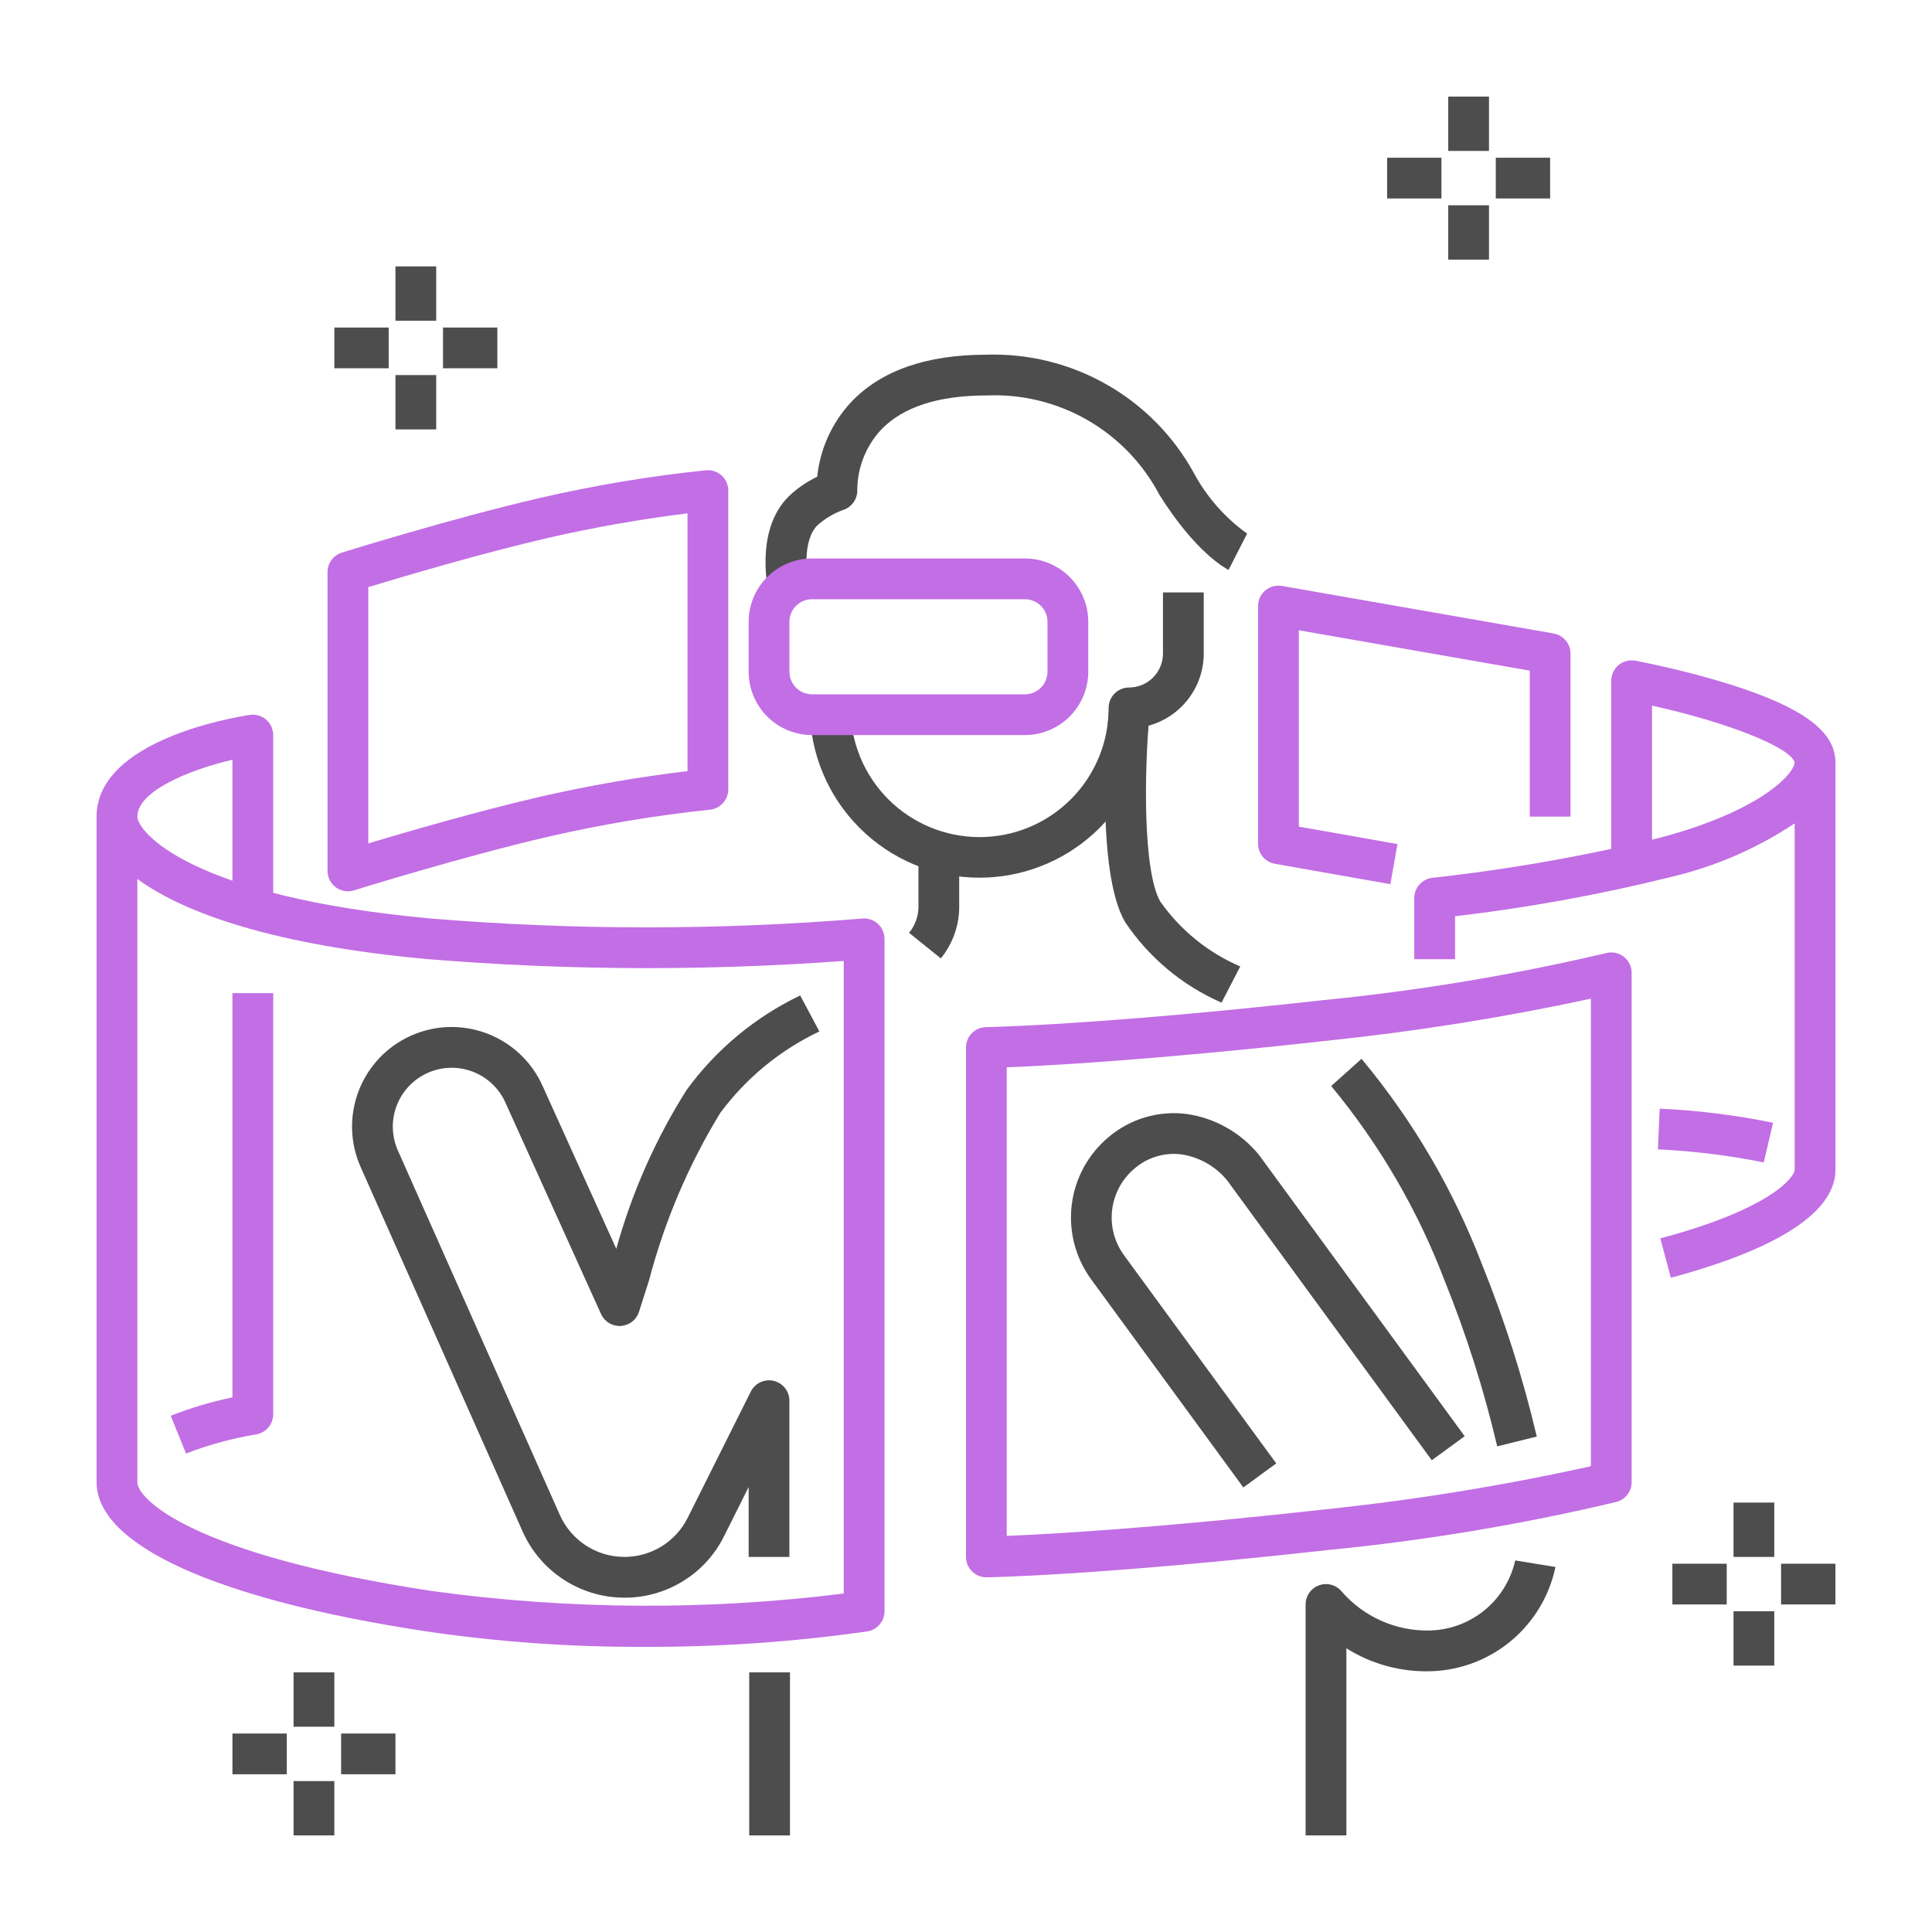 <svg width="100" height="100" viewBox="0 0 100 100" fill="none" xmlns="http://www.w3.org/2000/svg">
<rect x="0" y="0" width="100" height="100" fill="#333333" stroke="none"/>
<g clip-path="url(#clip0_1127_46)">
<path d="M691.788 -550.248H-1665.88V1192.86H691.788V-550.248Z" fill="white"/>
<path d="M48.697 49.607L47.054 48.284C47.387 47.876 47.559 47.361 47.539 46.836V44.375H49.648V46.836C49.67 47.843 49.333 48.825 48.697 49.607Z" fill="#4D4D4D"/>
<path d="M32.321 82.695C31.206 82.695 30.114 82.371 29.178 81.763C28.243 81.155 27.504 80.289 27.05 79.269L18.667 60.407C18.112 59.16 18.075 57.745 18.563 56.47C19.05 55.196 20.023 54.167 21.268 53.608C22.513 53.05 23.929 53.008 25.205 53.492C26.481 53.975 27.513 54.945 28.075 56.188L31.899 64.639C32.703 61.735 33.929 58.964 35.538 56.416C37.063 54.324 39.084 52.643 41.418 51.525L42.41 53.387C40.379 54.352 38.616 55.801 37.278 57.608C35.636 60.299 34.396 63.215 33.596 66.264C33.423 66.813 33.25 67.361 33.073 67.905C33.007 68.107 32.882 68.285 32.713 68.414C32.544 68.544 32.34 68.619 32.128 68.631C31.916 68.643 31.705 68.59 31.523 68.48C31.341 68.369 31.197 68.206 31.109 68.013L26.154 57.057C25.821 56.323 25.211 55.751 24.457 55.465C23.704 55.18 22.867 55.205 22.132 55.535C21.397 55.864 20.822 56.472 20.534 57.225C20.245 57.977 20.267 58.813 20.594 59.55L28.977 78.413C29.259 79.046 29.715 79.587 30.292 79.972C30.87 80.357 31.544 80.569 32.238 80.585C32.931 80.601 33.615 80.419 34.209 80.061C34.803 79.703 35.284 79.183 35.594 78.563L38.861 72.028C38.968 71.816 39.142 71.645 39.358 71.544C39.573 71.444 39.816 71.419 40.047 71.473C40.278 71.528 40.484 71.659 40.632 71.845C40.779 72.032 40.859 72.262 40.859 72.5V80.586H38.75V76.968L37.481 79.506C37.005 80.467 36.269 81.275 35.357 81.838C34.445 82.402 33.393 82.699 32.321 82.695Z" fill="#4D4D4D"/>
<path d="M33.258 85.24C29.513 85.253 25.773 84.985 22.069 84.441C11.221 82.798 5 79.983 5 76.719V42.266C5 41.986 5.111 41.718 5.309 41.52C5.507 41.322 5.775 41.211 6.055 41.211C6.334 41.211 6.603 41.322 6.8 41.52C6.998 41.718 7.109 41.986 7.109 42.266C7.109 43.038 9.816 46.406 22.322 47.544C29.744 48.153 37.203 48.153 44.625 47.544C44.771 47.53 44.919 47.546 45.059 47.593C45.198 47.639 45.327 47.714 45.435 47.813C45.544 47.912 45.631 48.032 45.691 48.167C45.75 48.301 45.781 48.447 45.781 48.594V83.398C45.781 83.649 45.692 83.891 45.529 84.082C45.367 84.273 45.142 84.4 44.895 84.44C41.04 84.99 37.151 85.258 33.258 85.24ZM7.109 45.494V76.719C7.109 77.581 9.916 80.466 22.384 82.356C29.445 83.322 36.601 83.364 43.672 82.481V49.738C36.5 50.264 29.298 50.232 22.131 49.644C14.253 48.928 9.542 47.283 7.109 45.494Z" fill="#C26EE5"/>
<path d="M9.629 75.235L8.836 73.28C9.872 72.872 10.941 72.554 12.031 72.328V51.406H14.141V73.203C14.141 73.456 14.05 73.7 13.885 73.891C13.721 74.082 13.493 74.208 13.243 74.246C12.008 74.452 10.797 74.783 9.629 75.235Z" fill="#C26EE5"/>
<path d="M14.141 46.484H12.031V39.324C9.727 39.862 7.109 40.969 7.109 42.266H5C5 38.307 12.118 37.126 12.929 37.004C13.079 36.981 13.233 36.991 13.378 37.033C13.524 37.075 13.659 37.149 13.774 37.248C13.889 37.347 13.982 37.469 14.045 37.607C14.108 37.745 14.141 37.895 14.141 38.047V46.484Z" fill="#C26EE5"/>
<path d="M18.008 46.133C17.869 46.133 17.732 46.105 17.604 46.052C17.476 45.999 17.36 45.922 17.262 45.824C17.164 45.726 17.086 45.61 17.033 45.482C16.98 45.354 16.953 45.217 16.953 45.078V29.609C16.953 29.384 17.025 29.166 17.158 28.985C17.291 28.803 17.479 28.67 17.693 28.603C17.75 28.585 23.409 26.821 27.966 25.769C30.794 25.117 33.659 24.64 36.545 24.34C36.691 24.327 36.838 24.344 36.977 24.391C37.116 24.438 37.244 24.513 37.352 24.612C37.46 24.711 37.547 24.831 37.606 24.965C37.665 25.099 37.695 25.244 37.695 25.39V40.859C37.695 41.122 37.597 41.376 37.419 41.57C37.242 41.765 36.998 41.886 36.736 41.91C33.946 42.204 31.175 42.666 28.44 43.293C23.963 44.327 18.378 46.067 18.322 46.085C18.221 46.117 18.114 46.133 18.008 46.133ZM19.062 30.389V43.654C21.029 43.064 24.769 41.976 27.966 41.238C30.481 40.662 33.024 40.219 35.586 39.912V26.57C33.184 26.868 30.8 27.287 28.44 27.824C24.928 28.635 20.734 29.881 19.062 30.389Z" fill="#C26EE5"/>
<path d="M39.836 30.92C39.749 30.573 39.039 27.477 40.817 25.7C41.252 25.281 41.753 24.936 42.299 24.677C42.448 23.236 43.061 21.883 44.047 20.821C45.587 19.187 47.945 18.359 51.055 18.359C53.235 18.29 55.392 18.825 57.287 19.905C59.182 20.985 60.742 22.569 61.793 24.48C62.461 25.723 63.404 26.797 64.55 27.619L63.591 29.498C63.42 29.412 61.866 28.576 60.004 25.598C59.152 23.983 57.858 22.643 56.273 21.735C54.689 20.827 52.879 20.388 51.055 20.469C48.565 20.469 46.731 21.066 45.603 22.245C44.823 23.087 44.384 24.189 44.374 25.336C44.384 25.566 44.319 25.793 44.19 25.983C44.06 26.174 43.872 26.317 43.654 26.391C43.158 26.568 42.701 26.84 42.308 27.191C41.514 27.985 41.741 29.828 41.883 30.411L39.836 30.92Z" fill="#4D4D4D"/>
<path d="M50.703 45.43C48.373 45.427 46.139 44.5 44.491 42.852C42.843 41.205 41.917 38.971 41.914 36.641H44.023C44.022 37.519 44.194 38.388 44.53 39.199C44.865 40.011 45.357 40.748 45.977 41.369C46.597 41.99 47.334 42.483 48.145 42.819C48.956 43.155 49.825 43.328 50.703 43.328C51.581 43.328 52.45 43.155 53.261 42.819C54.072 42.483 54.809 41.99 55.429 41.369C56.05 40.748 56.541 40.011 56.877 39.199C57.212 38.388 57.384 37.519 57.383 36.641C57.383 36.502 57.41 36.365 57.463 36.237C57.516 36.109 57.594 35.993 57.692 35.895C57.79 35.797 57.906 35.719 58.034 35.666C58.162 35.613 58.299 35.586 58.438 35.586C58.904 35.585 59.35 35.4 59.68 35.071C60.009 34.741 60.195 34.294 60.195 33.828V30.664H62.305V33.828C62.304 34.678 62.023 35.504 61.506 36.179C60.989 36.854 60.265 37.34 59.444 37.562C59.214 39.721 58.194 41.718 56.58 43.17C54.967 44.622 52.874 45.427 50.703 45.43Z" fill="#4D4D4D"/>
<path d="M64.355 76.99L56.47 66.208C55.665 65.101 55.308 63.73 55.472 62.371C55.635 61.011 56.307 59.764 57.352 58.88C57.905 58.404 58.553 58.049 59.252 57.838C59.952 57.628 60.687 57.566 61.412 57.658C62.882 57.866 64.22 58.621 65.159 59.772C65.174 59.791 65.189 59.809 65.203 59.829L75.812 74.338L74.109 75.583L63.523 61.104C62.927 60.373 62.08 59.891 61.147 59.75C60.711 59.695 60.269 59.733 59.849 59.861C59.429 59.989 59.041 60.204 58.71 60.493C58.073 61.033 57.663 61.793 57.564 62.622C57.464 63.451 57.682 64.287 58.173 64.963L66.058 75.745L64.355 76.99Z" fill="#4D4D4D"/>
<path d="M69.688 95H67.578V83.047C67.578 82.831 67.644 82.621 67.767 82.444C67.89 82.267 68.065 82.132 68.267 82.058C68.469 81.983 68.689 81.972 68.898 82.026C69.106 82.08 69.293 82.197 69.433 82.361C70 83.019 70.705 83.543 71.499 83.894C72.293 84.246 73.155 84.416 74.023 84.394C75.056 84.365 76.05 83.993 76.848 83.337C77.646 82.68 78.202 81.776 78.428 80.768L80.51 81.107C80.201 82.588 79.405 83.922 78.25 84.899C77.096 85.876 75.648 86.44 74.137 86.5C72.568 86.564 71.017 86.152 69.688 85.316V95Z" fill="#4D4D4D"/>
<path d="M77.495 74.863C76.809 71.939 75.899 69.072 74.774 66.288C73.382 62.63 71.399 59.227 68.902 56.213L70.473 54.805C73.13 57.993 75.241 61.599 76.721 65.476C77.888 68.359 78.831 71.328 79.543 74.356L77.495 74.863Z" fill="#4D4D4D"/>
<path d="M63.226 51.896C61.193 51.009 59.457 49.556 58.225 47.711C56.698 45.039 57.312 37.722 57.387 36.897L59.488 37.088C59.228 39.951 59.153 45.083 60.056 46.664C61.098 48.146 62.531 49.309 64.196 50.023L63.226 51.896Z" fill="#4D4D4D"/>
<path d="M51.055 81.641C50.916 81.641 50.779 81.614 50.651 81.561C50.523 81.507 50.407 81.43 50.309 81.332C50.211 81.234 50.133 81.118 50.08 80.99C50.027 80.862 50 80.725 50 80.586V54.219C50 53.942 50.109 53.676 50.303 53.479C50.498 53.281 50.762 53.168 51.039 53.164C51.096 53.163 56.795 53.067 68.516 51.764C73.435 51.278 78.316 50.466 83.127 49.333C83.283 49.291 83.447 49.286 83.605 49.318C83.764 49.349 83.913 49.417 84.041 49.516C84.169 49.614 84.273 49.741 84.344 49.886C84.416 50.031 84.453 50.19 84.453 50.352V76.719C84.453 76.951 84.376 77.177 84.235 77.361C84.093 77.546 83.895 77.678 83.67 77.738C78.759 78.906 73.774 79.738 68.749 80.228C56.909 81.543 51.303 81.637 51.07 81.641H51.055ZM52.109 55.242V79.497C54.261 79.41 59.676 79.114 68.516 78.132C73.165 77.649 77.781 76.901 82.344 75.891V51.69C77.855 52.66 73.317 53.384 68.749 53.861C59.654 54.871 54.238 55.161 52.109 55.242Z" fill="#C26EE5"/>
<path d="M85.508 44.727H83.398V35.234C83.398 35.08 83.432 34.927 83.498 34.787C83.564 34.647 83.659 34.523 83.778 34.424C83.897 34.325 84.037 34.253 84.186 34.214C84.336 34.175 84.493 34.169 84.645 34.197C86.289 34.515 87.915 34.922 89.516 35.415C93.309 36.609 95 37.854 95 39.453H92.891L92.892 39.469C92.697 38.678 89.326 37.36 85.508 36.524V44.727Z" fill="#C26EE5"/>
<path d="M91.292 60.167C89.485 59.803 87.654 59.577 85.813 59.491L85.905 57.384C87.878 57.474 89.84 57.718 91.775 58.114L91.292 60.167Z" fill="#C26EE5"/>
<path d="M86.483 66.136L85.939 64.098C91.711 62.559 92.891 60.905 92.891 60.547V42.619C90.937 43.918 88.767 44.858 86.483 45.394C82.806 46.307 79.075 46.985 75.312 47.425V49.648H73.203V46.484C73.203 46.224 73.3 45.972 73.474 45.779C73.648 45.585 73.888 45.463 74.147 45.435C78.119 44.997 82.057 44.303 85.939 43.356C91.243 41.941 92.891 40 92.891 39.453C92.891 39.173 93.002 38.905 93.2 38.707C93.397 38.51 93.666 38.398 93.945 38.398C94.225 38.398 94.493 38.51 94.691 38.707C94.889 38.905 95 39.173 95 39.453V60.547C95 63.289 90.368 65.1 86.483 66.136Z" fill="#C26EE5"/>
<path d="M71.965 45.765L65.989 44.71C65.744 44.667 65.523 44.54 65.364 44.35C65.204 44.16 65.117 43.92 65.117 43.672V31.367C65.117 31.213 65.151 31.061 65.216 30.922C65.281 30.782 65.376 30.659 65.493 30.56C65.611 30.461 65.749 30.389 65.898 30.349C66.047 30.309 66.202 30.302 66.354 30.328L80.416 32.789C80.661 32.832 80.882 32.96 81.042 33.15C81.202 33.34 81.289 33.58 81.289 33.828V42.266H79.18V34.714L67.227 32.622V42.787L72.332 43.688L71.965 45.765Z" fill="#C26EE5"/>
<path d="M40.889 86.562H38.78V95H40.889V86.562Z" fill="#4D4D4D"/>
<path d="M80.234 8.164H77.422V10.273H80.234V8.164Z" fill="#4D4D4D"/>
<path d="M74.609 8.164H71.797V10.273H74.609V8.164Z" fill="#4D4D4D"/>
<path d="M77.07 5H74.961V7.812H77.07V5Z" fill="#4D4D4D"/>
<path d="M77.07 10.625H74.961V13.438H77.07V10.625Z" fill="#4D4D4D"/>
<path d="M25.742 16.953H22.93V19.062H25.742V16.953Z" fill="#4D4D4D"/>
<path d="M20.117 16.953H17.305V19.062H20.117V16.953Z" fill="#4D4D4D"/>
<path d="M22.578 13.789H20.469V16.602H22.578V13.789Z" fill="#4D4D4D"/>
<path d="M22.578 19.414H20.469V22.227H22.578V19.414Z" fill="#4D4D4D"/>
<path d="M20.469 89.727H17.656V91.836H20.469V89.727Z" fill="#4D4D4D"/>
<path d="M14.844 89.727H12.031V91.836H14.844V89.727Z" fill="#4D4D4D"/>
<path d="M17.305 86.562H15.195V89.375H17.305V86.562Z" fill="#4D4D4D"/>
<path d="M17.305 92.188H15.195V95H17.305V92.188Z" fill="#4D4D4D"/>
<path d="M95 80.938H92.188V83.047H95V80.938Z" fill="#4D4D4D"/>
<path d="M89.375 80.938H86.562V83.047H89.375V80.938Z" fill="#4D4D4D"/>
<path d="M91.836 77.773H89.727V80.586H91.836V77.773Z" fill="#4D4D4D"/>
<path d="M91.836 83.398H89.727V86.211H91.836V83.398Z" fill="#4D4D4D"/>
<path d="M53.05 38.047H42.028C41.159 38.046 40.326 37.7 39.711 37.086C39.097 36.471 38.751 35.638 38.75 34.769V32.184C38.751 31.315 39.097 30.482 39.711 29.867C40.326 29.253 41.159 28.907 42.028 28.906H53.05C53.919 28.907 54.752 29.253 55.367 29.867C55.982 30.482 56.327 31.315 56.328 32.184V34.769C56.327 35.638 55.981 36.471 55.367 37.086C54.752 37.7 53.919 38.046 53.05 38.047ZM42.028 31.016C41.718 31.016 41.421 31.139 41.202 31.358C40.983 31.577 40.86 31.874 40.859 32.184V34.769C40.86 35.079 40.983 35.376 41.202 35.595C41.421 35.814 41.718 35.937 42.028 35.938H53.05C53.36 35.937 53.657 35.814 53.876 35.595C54.095 35.376 54.218 35.079 54.219 34.769V32.184C54.218 31.874 54.095 31.577 53.876 31.358C53.657 31.139 53.36 31.016 53.05 31.016H42.028Z" fill="#C26EE5"/>
</g>
<defs>
<clipPath id="clip0_1127_46">
<rect width="100" height="100" fill="white"/>
</clipPath>
</defs>
</svg>
